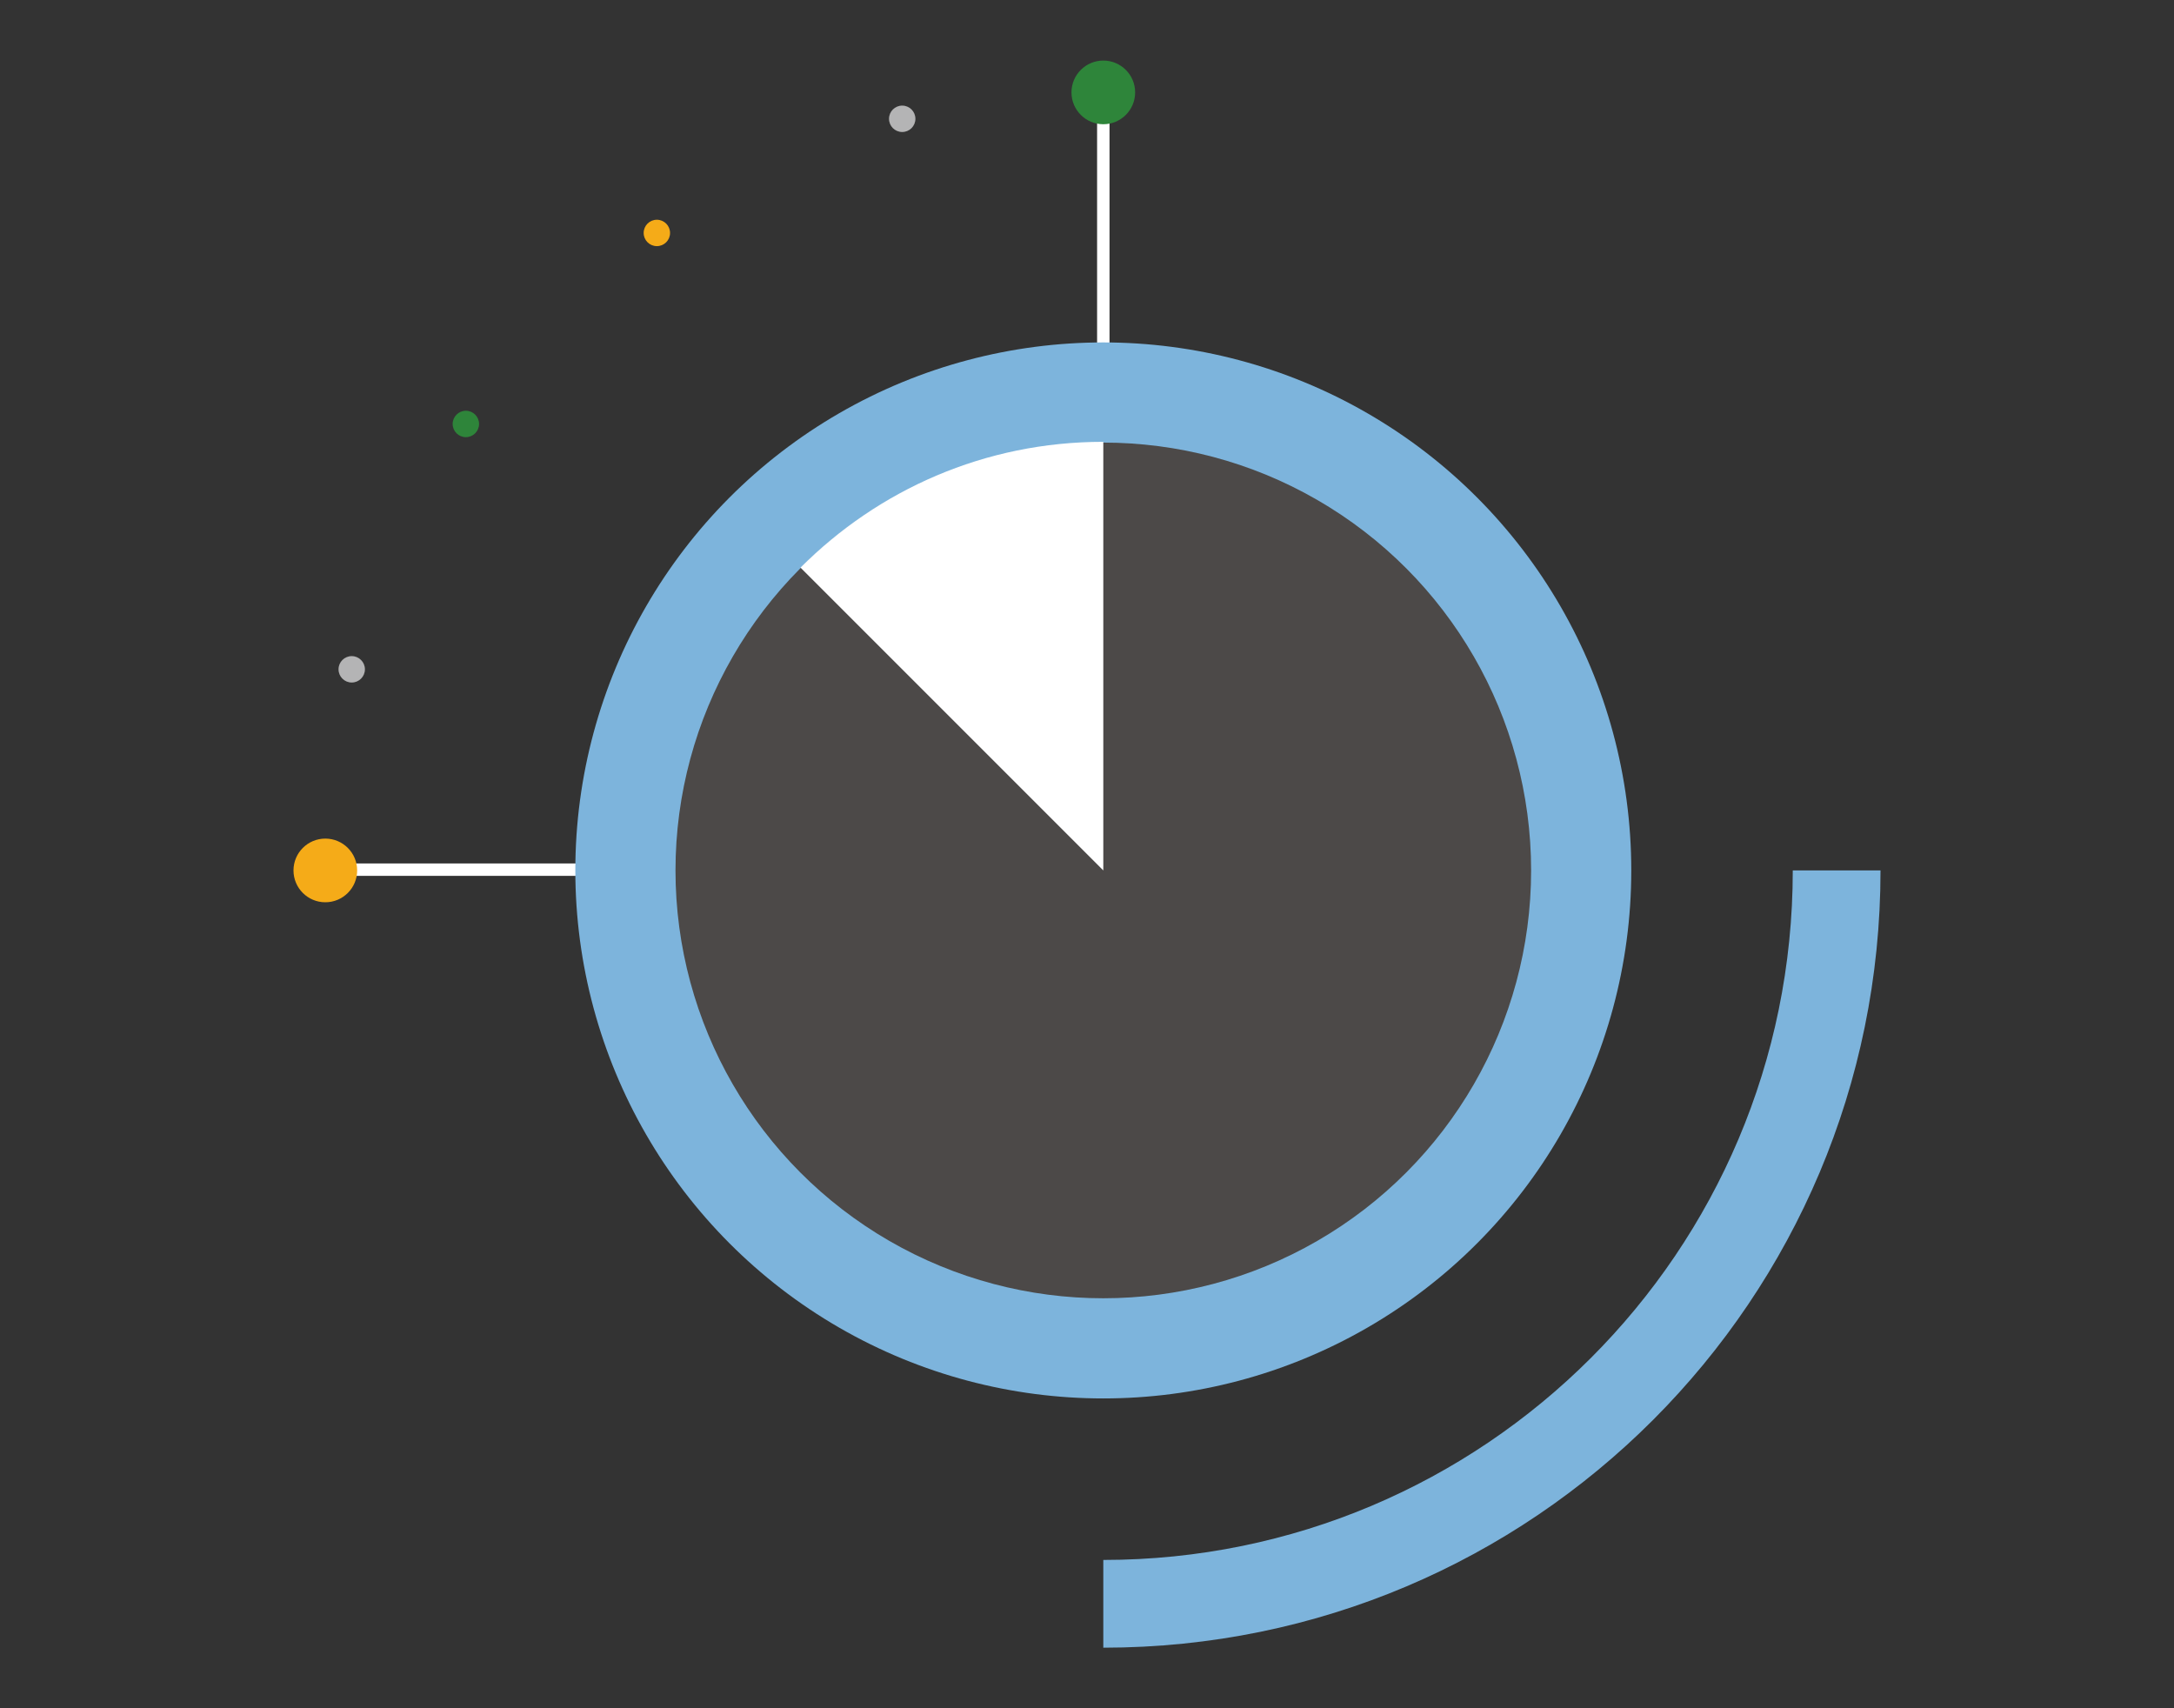 <?xml version="1.0" encoding="utf-8"?>
<!-- Generator: Adobe Illustrator 28.3.0, SVG Export Plug-In . SVG Version: 6.00 Build 0)  -->
<svg version="1.1" id="レイヤー_1" xmlns="http://www.w3.org/2000/svg" xmlns:xlink="http://www.w3.org/1999/xlink" x="0px"
	 y="0px" viewBox="0 0 280 220" style="enable-background:new 0 0 280 220;" xml:space="preserve">
<rect x="0" y="0" width="280" height="220" fill="#333333" stroke="none"/>
<style type="text/css">
	.st0{fill:#FFFFFF;}
	.st1{fill:#7DB4DC;}
	.st2{fill:#4C4948;}
	.st3{fill:#F5AB18;}
	.st4{fill:#B4B4B5;}
	.st5{fill:#2E853A;}
</style>
<path class="st0" d="M142.1,112.8H41.9c-0.5,0-0.8-0.3-0.8-0.8c0-0.5,0.3-0.8,0.8-0.8h100.1c0.5,0,0.8,0.3,0.8,0.8
	C142.8,112.5,142.5,112.8,142.1,112.8z"/>
<path class="st0" d="M142.1,112.8c-0.5,0-0.8-0.3-0.8-0.8V11.9c0-0.5,0.3-0.8,0.8-0.8c0.5,0,0.8,0.3,0.8,0.8v100.1
	C142.8,112.5,142.5,112.8,142.1,112.8z"/>
<circle class="st1" cx="142.1" cy="112.1" r="68"/>
<circle class="st2" cx="142.1" cy="112.1" r="55.1"/>
<path class="st0" d="M142.1,112.1V56.9c-15.3,0-29,6.2-39,16.2L142.1,112.1z"/>
<circle class="st3" cx="41.9" cy="112.1" r="4.1"/>
<circle class="st4" cx="45.3" cy="86.2" r="1.7"/>
<circle class="st5" cx="60" cy="54.6" r="1.7"/>
<circle class="st3" cx="84.6" cy="30" r="1.7"/>
<circle class="st4" cx="116.2" cy="15.3" r="1.7"/>
<circle class="st5" cx="142.1" cy="11.9" r="4.1"/>
<path class="st1" d="M230.9,112.1c0,49.1-39.8,88.8-88.8,88.8v11.3c55.4,0,100.1-44.9,100.1-100.1
	C242.2,112.1,230.9,112.1,230.9,112.1z"/>
</svg>
